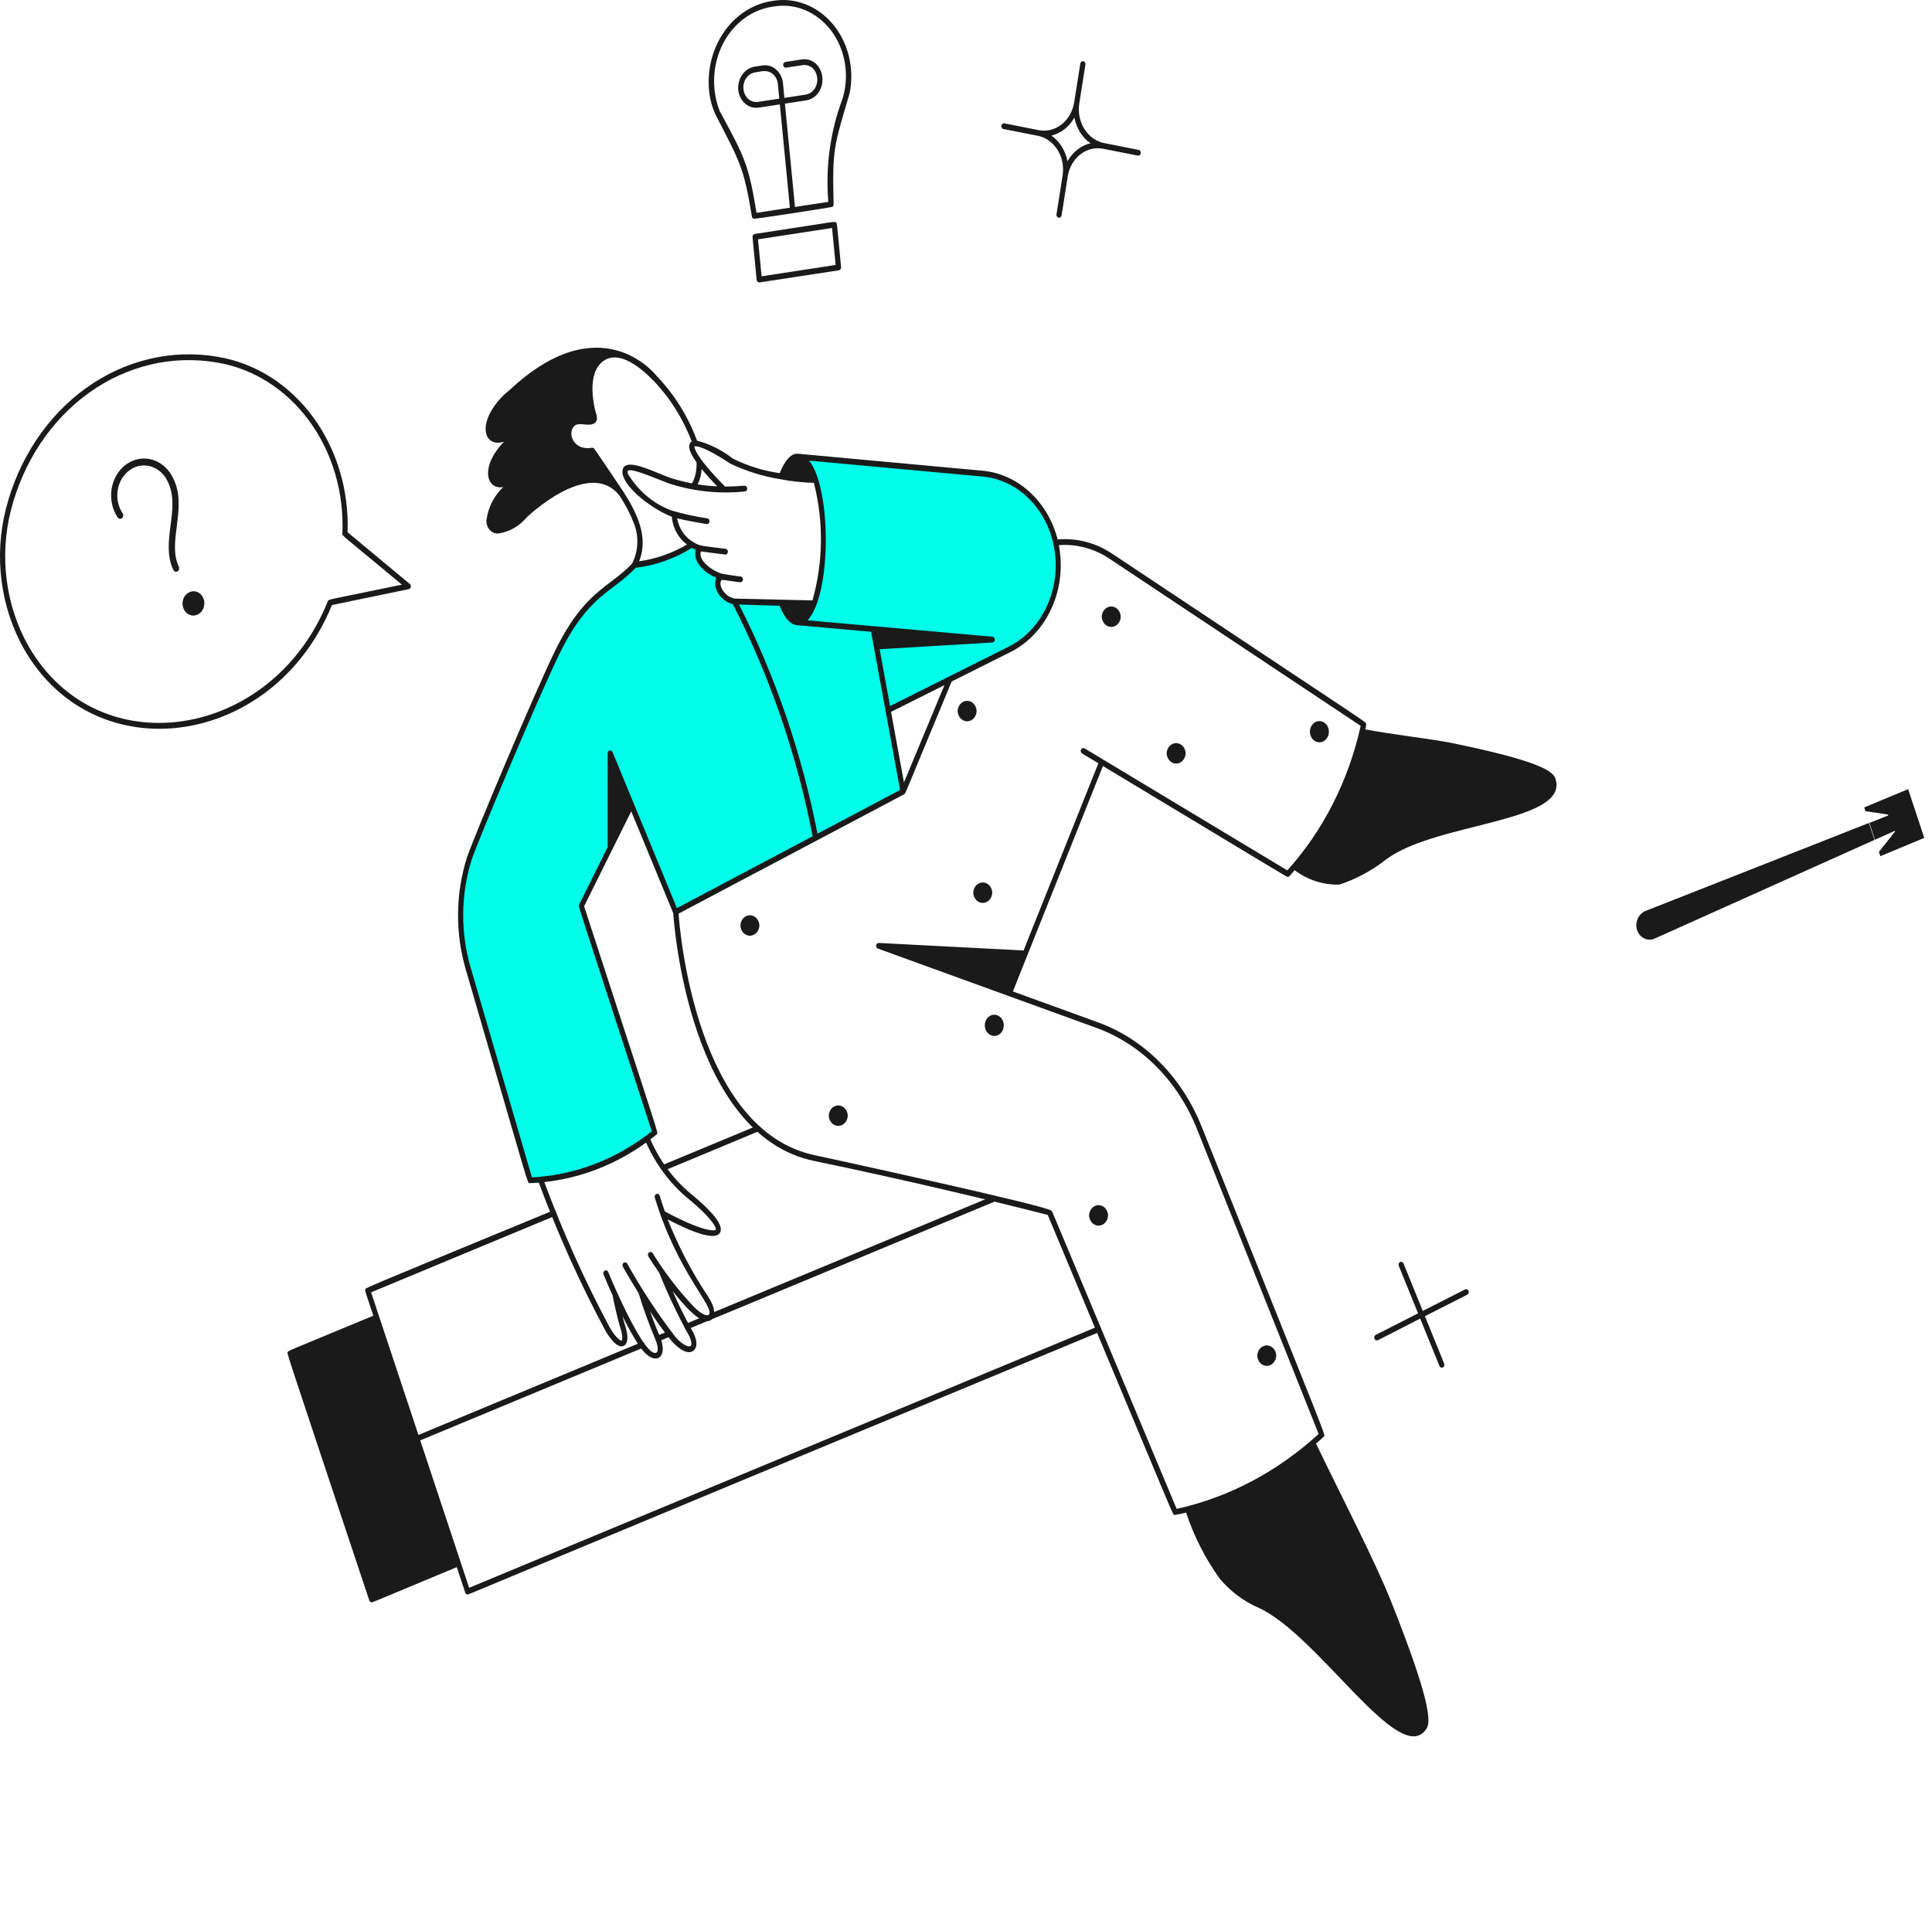 <svg fill="none" height="402" viewBox="0 0 403 402" width="403" xmlns="http://www.w3.org/2000/svg"><g fill="#1a1a1a"><path d="m138.803 244.055c.287 0 .342-.09 19.438-8.035.135-.056.244-.17.304-.315.059-.146.065-.313.015-.463-.05-.151-.151-.273-.281-.34-.131-.067-.279-.073-.414-.017l-19.251 8.006c-.115.053-.21.148-.269.269-.06.122-.08.263-.058.399.022.137.086.26.18.35.094.091.213.142.336.146z"/><path d="m391.398 174.517 3.643-1.636c.113-.049.237-.054.353-.015.115.04.216.121.286.232s.104.245.098.38c-.006.136-.052.265-.132.367l-3.157 3.989.04.122 8.238-3.426-3.051-9.218-8.238 3.426.02.061c2.801.412 3.886.54 4.346.643.124.006.243.06.336.152.093.093.155.219.175.357.019.138-.004.279-.067.399-.063.121-.161.213-.278.262l-3.444 1.363zm-49.522 19.108c.081.345.226.669.424.948.199.28.448.51.731.677.283.166.593.264.912.288s.638-.027.938-.149l45.513-20.435-.862-2.597-46.097 18.156c-.555.216-1.019.652-1.306 1.225-.288.573-.377 1.244-.253 1.887z" stroke="#1a1a1a"/><path d="m60.014 282.109c.138-.338-.841.157 17.859-7.617-1.788-5.387-1.782-5.143-1.651-5.48.132-.338-2.46.688 39.071-16.434.135-.056.283-.049.414.018.13.067.231.189.281.339.05.151.044.317-.016.463-.059.146-.168.259-.303.315l-38.262 15.909 9.874 29.753 46.448-19.317c.135-.055.284-.049.414.018s.231.189.281.339c.05.151.044.317-.015.463-.06.146-.169.259-.304.315l-46.445 19.316 10.198 30.755 131.103-54.503c.134-.056.283-.05.413.017.131.067.232.189.282.34.05.15.044.316-.016.462s-.169.26-.303.315c-134.333 55.764-131.499 54.764-131.786 54.764-.111.001-.219-.037-.31-.108-.091-.07-.16-.171-.198-.287l-1.76-5.31c-15.89 6.605-17.455 7.335-17.745 7.335-.11.001-.218-.037-.309-.107-.091-.07-.16-.17-.199-.285-18.181-54.61-17.15-51.441-17.018-51.788z"/><path d="m137.422 279.83 2.38-.99c.134-.055.243-.169.303-.315s.065-.312.016-.462c-.05-.151-.152-.273-.282-.34s-.279-.073-.413-.017l-2.38.99c-.134.056-.243.169-.303.315s-.065.312-.015.463c.05.15.151.272.281.339s.279.073.413.017z"/><path d="m143.466 277.317 4.162-1.733c.126-.062.225-.175.279-.317.053-.141.056-.3.009-.444-.048-.144-.142-.263-.265-.331-.123-.069-.264-.083-.396-.039l-4.165 1.729c-.134.056-.243.169-.303.315s-.065.313-.015.463c.05.151.151.273.281.34.13.066.279.073.413.017z"/><path d="m148.262 275.27c.287 0-1.576.723 59.327-24.63.134-.055.243-.169.303-.315.06-.145.066-.312.016-.462-.05-.151-.151-.273-.282-.34-.13-.067-.279-.073-.413-.017l-59.129 24.594c-.118.049-.216.143-.279.264-.062.122-.085.264-.064.403.021.138.085.264.18.356s.215.144.341.147z"/></g><path d="m97.889 179.17c1.091-3.452 14.094-34.374 18.37-43.088 6.1-12.441 11.112-12.927 15.985-18.053.03-.046.057-.094.081-.145 4.225-.445 8.315-1.91 11.986-4.294.502.324 1.037.579 1.593.759-1.306 2.401 2.222 5.567 5.101 6.052-2.379-.251-1.36 4.394 2.21 5.091.781.026 6.938.235 9.774.292 3.418 9.405 8.769 1.482 8.769-13.225.07-4.215-.479-8.414-1.625-12.429-.861-2.7-2.009-4.471-3.281-4.821l38.147 3.503c3.794.349 7.376 2.103 10.181 4.983 2.806 2.881 4.675 6.725 5.313 10.927.639 4.202.01 8.522-1.786 12.28-1.797 3.757-4.659 6.738-8.136 8.473l-25.32 12.682 3.112 16.993-47.421 25.095-13.655-33.085v19.731l-6.027 12.136 15.356 47.211c-7.599 6.16-16.664 9.645-26.04 10.009l-12.937-44.303c-2.159-7.415-2.071-15.421.25-22.774z" fill="#00feea"/><g fill="#1a1a1a"><path d="m1.224 106.185c2.646-10.415 8.599-19.389 16.739-25.234 8.14-5.845 17.907-8.16 27.464-6.508 7.753 1.276 14.81 5.721 19.809 12.479 4.999 6.758 7.587 15.349 7.264 24.116l12.98 10.799c.085.07.149.167.185.277.036.111.043.231.019.346-.024.114-.077.219-.153.3s-.172.136-.275.157l-16.011 3.314c-12.202 29.862-49.448 35.001-64.227 9.192-2.433-4.3-4.029-9.128-4.683-14.166-.654-5.038-.351-10.174.888-15.072zm4.702 28.582c14.487 25.288 50.863 19.606 62.45-9.32.244-.479-.743-.116 15.466-3.468-13.034-10.848-12.397-10.096-12.426-10.671.385-8.526-2.084-16.907-6.923-23.504-4.839-6.597-11.701-10.937-19.246-12.171-9.291-1.601-18.784.65-26.698 6.331s-13.702 14.402-16.28 24.524c-1.201 4.737-1.496 9.704-.866 14.577.63 4.873 2.171 9.543 4.523 13.703z"/><path d="m36.151 118.89c-2.763-5.786 1.593-12.719-1.103-18.296-.342-.78-.826-1.471-1.421-2.029s-1.286-.971-2.031-1.213-1.527-.307-2.296-.191c-.769.116-1.508.41-2.169.864-.662.454-1.231 1.057-1.673 1.771-.442.715-.745 1.524-.891 2.377s-.132 1.731.042 2.578c.174.846.503 1.643.968 2.339.051.075.088.162.11.254.021.092.026.187.014.282-.012.094-.04.184-.083.266-.043.082-.1.153-.168.211-.068.057-.145.098-.227.122-.082.024-.168.029-.252.016s-.165-.045-.238-.093-.137-.112-.188-.188c-.572-.856-.978-1.835-1.193-2.877-.215-1.041-.233-2.121-.055-3.171s.551-2.047 1.093-2.926c.542-.88 1.242-1.623 2.055-2.183.813-.56 1.721-.924 2.667-1.069.946-.145 1.908-.068 2.825.227.918.294 1.77.8 2.504 1.484.733.684 1.331 1.532 1.756 2.489 2.944 6.077-1.375 13.093 1.107 18.292.039.085.063.177.07.272s-.002.191-.028.282c-.026.091-.067.175-.122.248s-.122.133-.198.177-.158.07-.243.078c-.085.008-.17-.002-.252-.031-.081-.029-.157-.076-.222-.137-.065-.062-.119-.137-.158-.222z"/><path d="m39.36 123.634c-.27.143-.511.344-.711.592-.2.248-.353.539-.451.854s-.14.649-.122.982.095.659.227.959c.132.299.315.567.54.786.225.219.486.386.769.491.283.105.582.146.879.121.297-.026.587-.117.853-.27.27-.142.511-.344.711-.592.199-.248.353-.538.451-.853.098-.316.14-.65.121-.983s-.095-.659-.227-.959c-.132-.299-.315-.566-.54-.786-.225-.219-.486-.386-.769-.491-.283-.105-.582-.146-.879-.12-.297.025-.587.117-.852.269z"/><path d="m158.384 58.932 16.591-2.539c.14-.021.267-.102.354-.227.087-.124.127-.282.111-.439-.927-9.536-.784-9.067-1.071-9.321s.629-.28-16.935 2.407c-.139.022-.265.103-.351.228-.087.124-.126.281-.111.438l.861 8.912c.014.151.079.291.181.392s.235.153.37.148zm15.925-3.654-15.448 2.369-.752-7.714 15.451-2.366z"/><path d="m161.097.199c2.295-.41 4.646-.184 6.845.657 2.2.842 4.182 2.274 5.774 4.171 1.592 1.897 2.744 4.202 3.357 6.713s.667 5.152.158 7.692c-3.333 11.313-3.617 11.57-3.347 23.196v.084c-.011.096-.043.188-.093.268-.05.08-.117.144-.194.188-.155.084-16.183 2.571-16.404 2.481l-.075-.039c-.114-.07-.203-.184-.249-.321l-.023-.093c-1.723-10.459-2.503-11.358-7.673-21.447-.704-1.592-1.141-3.316-1.289-5.085-.352-4.392.826-8.767 3.289-12.209 2.462-3.442 6.018-5.683 9.924-6.256zm-10.985 22.955c5.255 9.69 6.027 11.101 7.695 21.251l6.958-1.07-2.098-21.553c-3.927.601-4.478.707-4.9.707-.931.011-1.832-.364-2.53-1.054s-1.142-1.645-1.247-2.681c-.092-1.155.217-2.304.864-3.21.646-.905 1.58-1.496 2.606-1.65l1.533-.231c.502-.088 1.015-.061 1.508.079.493.14.955.39 1.36.735.404.345.742.778.994 1.273.251.495.411 1.041.469 1.607l.287 3.06 4.346-.665c.548-.063 1.068-.305 1.495-.696.427-.391.743-.913.907-1.503s.171-1.22.018-1.813c-.152-.594-.457-1.124-.876-1.525-.297-.257-.637-.444-1-.55-.363-.106-.742-.129-1.113-.067l-3.464.524c-.14.006-.277-.05-.381-.155-.105-.105-.168-.252-.177-.409-.01-.157.036-.311.127-.431.09-.12.219-.195.359-.21l3.39-.517c.514-.085 1.039-.052 1.542.097.502.149.973.41 1.383.768.585.548 1.014 1.277 1.233 2.095s.218 1.691-.001 2.509c-.22.818-.65 1.546-1.235 2.094-.586.547-1.303.89-2.061.986l-4.377.672 2.098 21.557 6.958-1.067c-.613-7.309.396-14.674 2.936-21.441.75-2.4.928-4.977.519-7.478-.41-2.501-1.394-4.839-2.856-6.785s-3.351-3.432-5.481-4.312c-2.13-.88-4.428-1.125-6.669-.709-2.159.295-4.227 1.15-6.039 2.497-1.812 1.348-3.318 3.15-4.398 5.265-1.08 2.114-1.704 4.482-1.823 6.914-.118 2.432.272 4.862 1.141 7.095zm12.44-2.571-.302-3.089c-.038-.395-.147-.778-.321-1.124-.174-.346-.41-.65-.692-.891-1.165-1.019-2.371-.579-3.648-.386-.549.063-1.068.305-1.495.695s-.742.913-.906 1.502c-.164.589-.17 1.22-.018 1.813.153.593.458 1.123.878 1.524.295.259.635.448.999.554.363.107.742.129 1.113.066z"/><path d="m209.423 25.722 7.242 1.43c1.665.327 3.378-.098 4.764-1.182 1.386-1.084 2.332-2.74 2.63-4.603l1.289-8.122c.028-.154.109-.289.226-.377.116-.088.258-.122.397-.094.138.028.261.114.343.242.082.128.116.286.096.442l-1.278 8.109c-.291 1.865.089 3.783 1.057 5.334.968 1.552 2.446 2.611 4.11 2.945l7.242 1.43c.136.033.255.124.332.254.078.13.108.287.084.441s-.1.291-.213.383c-.112.092-.252.132-.39.112l-7.242-1.43c-.824-.164-1.67-.144-2.488.058s-1.592.583-2.279 1.12c-.686.537-1.272 1.221-1.722 2.011-.451.791-.758 1.673-.905 2.596l-1.277 8.109c-.012.078-.038.153-.076.22-.038.067-.088.125-.146.171-.058.046-.123.078-.193.095-.069.017-.141.019-.211.005s-.136-.043-.196-.085c-.06-.043-.112-.098-.153-.163s-.07-.139-.085-.216c-.015-.077-.017-.158-.005-.236l1.277-8.109c.293-1.865-.087-3.784-1.055-5.336s-2.447-2.612-4.111-2.946l-7.242-1.427c-.124-.044-.229-.137-.297-.261-.067-.124-.092-.272-.071-.415.022-.143.089-.273.189-.366.1-.092.227-.141.357-.138zm13.244 7.929c.533-.954 1.233-1.778 2.056-2.423s1.754-1.099 2.737-1.334c-.851-.597-1.587-1.38-2.163-2.302s-.98-1.964-1.189-3.065c-.533.954-1.231 1.779-2.053 2.425-.823.646-1.753 1.101-2.735 1.338.85.597 1.584 1.38 2.159 2.3.575.921.979 1.962 1.188 3.061z"/><path d="m97.381 178.961c1.102-3.5 14.159-34.525 18.399-43.174 6.223-12.693 11.269-13.091 16.074-18.218.663-1.3 1.035-2.761 1.085-4.257.05-1.497-.224-2.985-.798-4.337-.802-2.05-1.828-3.98-3.054-5.747-6.35-7.627-19.134 4.612-19.232 4.728-1.554 1.842-3.63 3.024-5.875 3.343-.339.033-.68-.018-.999-.149-.318-.131-.608-.339-.847-.61-.239-.27-.422-.596-.536-.954s-.157-.74-.124-1.119c.379-2.691 1.634-5.13 3.522-6.849-3.514.643-4.989-4.152.132-9.459-4.091 1.286-5.767-3.574-.615-9.16.535-.575 1.111-1.098 1.723-1.565 18.697-17.558 30.069-3.857 30.79-2.938 3.622 3.755 6.478 8.339 8.376 13.441 2.677.704 5.209 1.973 7.463 3.738 3.107 1.543 6.4 2.567 9.773 3.037.419-1.07 1.78-4.12 3.671-4.05.287 0-.62-.058 38.75 3.555 3.582.35 6.986 1.906 9.762 4.464 2.777 2.558 4.796 5.998 5.792 9.867 3.996-.354 7.99.695 11.427 3.002 55.306 36.83 52.803 34.978 52.924 35.457.007.397-.051.791-.172 1.164 5.537 1.073 13.8 1.98 18.135 2.863 18.051 3.706 21.016 5.831 21.527 7.422 2.974 9.147-24.785 9.076-35.21 16.767-2.995 2.367-6.316 4.166-9.831 5.326-3.327.111-6.603-.936-9.375-2.999-1.033 1.222-1.108 1.392-1.415 1.392s1.524 1-38.56-23.125l-18.781 47.031 17.825 6.473c4.74 1.731 9.104 4.553 12.812 8.286 3.707 3.732 6.676 8.292 8.715 13.386 27.47 68.665 25.834 64.227 25.489 64.744-.169.193-1.435 1.286-1.61 1.446 5.545 11.519 12.342 24.549 15.787 33.25 8.157 20.55 8.169 24.799 7.268 26.204-5.503 8.562-22.403-19.407-35.039-25.205-3.061-1.312-5.82-3.375-8.074-6.039-3.002-4.149-5.382-8.817-7.047-13.82-.792.218-1.595.384-2.405.498-.465-.132 1.435 3.963-26.45-62.59-11.112-2.871-29.668-7.319-48.753-11.275-25.917-5.377-29.198-49.076-29.367-51.698l-8.763-21.235-9.831 19.808c12.268 37.713 14.851 45.382 15.23 47.04.126.557 0 .434-.08.544-.184.18-1.131.896-1.332 1.047 1.937 4.419 4.779 8.262 8.295 11.217 4.917 4.015 7.021 6.782 6.257 8.216-1.219 2.304-8.757-1.607-10.936-2.739 2.277 5.746 5.13 11.183 8.505 16.205 1.303 2.057 1.579 3.787.738 4.619-1.969 1.964-6.43-3.642-8.201-5.862 1.172 2.716 2.472 5.361 3.895 7.922 1.203 1.98 1.395 3.638.514 4.436-1.317 1.192-3.522-.643-4.733-2.077-1.574-1.928-3.046-3.958-4.406-6.081.824 2.298 1.573 4.179 1.992 5.127 2.093 4.747-1.131 6.916-4.452 1.783-1.186-1.887-2.278-3.846-3.272-5.868.178.72.353 1.35.54 1.928.97 3.028.267 3.947-.239 4.223-1.343.74-3.08-1.761-3.892-3.185-5.3-9.887-9.939-20.2-13.878-30.855-.207.016-1.722.155-1.915.113-.545-.167.308 2.131-13.355-44.711-2.18-7.545-2.086-15.683.267-23.163zm38.922-99.552c-.287-.183-6.528-7.296-10.649-3.934-3.939 3.214-1.005 11.799-1.292 10.86.591 1.928-.574 2.433-2.371 2.227-.999-.112-1.975-.251-2.532.746-.921 1.649.465 4.721 3.999 4.114.095-.017.193-.006.284.033.091.038.171.102.232.186 1.436 2.047 5.813 8.559 6.091 8.999 2.848 4.429 5.27 9.501 3.247 14.463 3.492-.49 6.878-1.675 9.997-3.5-.888-.633-1.636-1.486-2.187-2.491-.551-1.006-.889-2.139-.99-3.313-3.029-1.077-8.97-5.072-10.13-8.434-.108-.258-.168-.538-.174-.823s.04-.568.137-.832c.999-2.314 7.411 1.26 10.253 2.112 1.435.431 2.807.775 4.139 1.032.695-1.33 1.02-2.862.933-4.4-.953-1.334-2.297-3.497-.999-4.345-1.839-4.813-4.56-9.139-7.988-12.699zm10.046 18.41c-.05 1.135-.33 2.243-.818 3.24 1.352.215 2.714.35 4.079.405-1.393-1.434-2.457-2.645-3.275-3.645zm5.97-1.102c-5.333-3.555-7.207-3.757-7.463-3.564 0 0-.364 1.507 6.384 8.357 1.274 0 2.635-.058 4.053-.177.143-.012.284.04.392.145.109.104.176.253.186.413.011.159-.036.318-.129.439s-.226.196-.369.208c-5.18.536-10.405.014-15.419-1.539-1.691-.505-8.344-3.594-9.002-2.751-.052.232-.026.478.072.691 2.209 3.592 5.42 6.261 9.131 7.588 2.44.714 4.918 1.259 7.419 1.629.138.033.259.123.337.254.079.13.109.289.085.444-.025.155-.103.293-.217.385-.114.091-.255.13-.394.107-1.435-.283-4.062-.672-6.143-1.212.189 1.052.587 2.042 1.166 2.897.578.855 1.322 1.552 2.176 2.04 1.435.919 1.702.765 6.768 1.43.138.016.266.091.356.209.09.119.136.272.128.427-.009.156-.07.302-.172.408s-.236.164-.375.161l-4.389-.572h-.052c-.046-.001-.092-.008-.138-.019l-.054-.019-.448-.058c-.692 1.912 2.5 4.178 4.512 4.686.287.074 3.482.553 3.732.553.137.003.268.065.366.172.099.108.156.254.162.408.005.153-.042.304-.132.42s-.216.189-.353.205c-.393.019-3.157-.45-3.91-.521-.904.768.288 3.449 2.664 3.925.701.022 13.832.321 16.232.376 2.246-7.968 2.346-16.5.287-24.53-2.343-.056-4.679-.307-6.989-.752-3.602-.582-7.122-1.678-10.474-3.262zm35.426 68.096-6.048-33.005-15.632-1.389c-1.306-.218-2.497-1.607-3.444-4.043-2.362-.055-6.473-.187-8.462-.257 7.572 14.925 13.087 31.045 16.361 47.815zm9.254-21.875-11.134 5.579 2.695 14.724zm7.954-43.515-36.152-3.32c4.681 6.065 4.647 27.981-.353 33.313l38.574 3.42c.134.015.258.086.347.197.09.112.14.257.14.407 0 .151-.05.296-.14.407-.089.112-.213.182-.347.198l-23.537 1.404 2.176 11.853c28.233-14.141 19.157-9.6 24.705-12.37 3.368-1.68 6.14-4.567 7.881-8.206 1.74-3.639 2.349-7.823 1.731-11.893-.618-4.069-2.428-7.793-5.145-10.583s-6.186-4.488-9.86-4.827zm-34.938 141.598c1.515.321 48.678 10.577 49.37 11.599.175.322-.861-2.118 26.054 62.182 10.871-2.405 21.045-7.776 29.619-15.636l-25.402-63.677c-1.981-4.939-4.861-9.36-8.457-12.979-3.597-3.62-7.829-6.357-12.425-8.037l-45.639-16.565c-.125-.045-.232-.139-.3-.265-.067-.126-.092-.275-.068-.42.023-.145.093-.275.197-.366.103-.091.232-.137.364-.129l30.178 1.572 15.609-39.057-3.401-2.048c-.126-.076-.22-.205-.261-.359-.04-.154-.025-.319.043-.46s.183-.246.321-.292c.137-.046.285-.029.411.047l42.295 25.456c7.473-8.287 12.769-18.715 15.307-30.145l-52.361-34.85c-3.192-2.142-6.893-3.138-10.606-2.854.859 4.448.326 9.09-1.509 13.15-1.835 4.059-4.862 7.289-8.571 9.146l-12.28 6.152c-9.992 24.025-9.527 23.141-9.822 23.462-.287.199 1.96-1.022-47.137 24.96.258 3.703 3.72 45.283 28.468 50.413zm-49.218-52.283 5.95-11.998v-19.574c.001-.137.043-.269.12-.376.077-.106.184-.18.304-.21.119-.029.244-.012.354.048.109.06.198.161.25.284l13.424 32.543 28.305-14.981c-3.29-17.011-8.905-33.35-16.648-48.442-2.87-.691-4.306-3.78-3.41-5.464-1.989-.807-4.501-2.777-4.429-5.101v-.08c.011-.229.052-.455.121-.672-.279-.119-.551-.255-.816-.408-3.617 2.253-7.603 3.665-11.719 4.153-4.992 5.251-9.848 5.599-15.888 17.915-4.274 8.723-17.262 39.619-18.33 42.994-2.27 7.235-2.354 15.105-.238 22.399l12.808 43.862c8.985-.452 17.665-3.786 25.006-9.604-16.128-49.634-15.353-46.912-15.167-47.288zm6.384 88.2c1.36 2.388 2.348 2.834 2.503 2.751.077-.042.341-.723-.305-2.732-.597-1.877-1.567-6.374-1.601-6.698-.818-1.803-1.487-3.375-1.892-4.391-.057-.145-.06-.311-.009-.459.051-.149.153-.269.282-.334.13-.066.278-.071.411-.015s.241.169.301.313c1.067 2.684 7.83 18.321 10.098 16.791.287-.187.43-1.151-.354-2.932-1.287-3.07-2.425-6.217-3.407-9.426-1.458-2.353-2.683-4.439-3.298-5.545-.069-.135-.088-.295-.055-.446.034-.151.119-.282.237-.365.117-.083.259-.112.396-.08.136.031.256.12.335.249 2.986 5.335 6.321 10.415 9.977 15.199 1.622 1.896 2.917 2.295 3.276 1.97.244-.222.264-1.183-.73-2.819-2.174-3.993-4.122-8.136-5.832-12.403-1.079-1.546-1.874-2.799-2.268-3.429-.04-.065-.068-.139-.083-.217s-.016-.158-.004-.236c.013-.078.04-.153.078-.22.039-.066.089-.124.147-.169.059-.045.124-.077.194-.094.069-.016.141-.018.211-.003.069.014.136.044.196.087.059.043.111.099.151.164 2.498 4.037 5.363 7.771 8.551 11.143 1.825 1.855 2.908 1.967 3.143 1.736 1.487-1.482-6.418-8.533-11.243-24.465-.023-.076-.032-.155-.028-.234.005-.079.023-.157.055-.228.031-.071.074-.135.128-.187.053-.052.115-.092.182-.118s.138-.036.209-.031c.07.005.14.026.203.061.064.035.121.084.167.144.047.059.083.128.106.204.347 1.147.714 2.249 1.093 3.313.053.008.104.025.152.052 8.037 4.281 10.291 3.998 10.457 3.689.138-.257-.474-2.137-5.965-6.62-3.622-3.038-6.557-6.986-8.568-11.526-6.394 4.598-13.676 7.42-21.24 8.234 3.883 10.465 8.443 20.599 13.643 30.322z"/><path d="m176.838 232.761c-.02.574-.237 1.117-.607 1.515-.369.398-.862.621-1.375.621s-1.006-.223-1.376-.621c-.369-.398-.587-.941-.606-1.515.019-.574.237-1.118.606-1.516.37-.398.863-.621 1.376-.621s1.006.223 1.375.621c.37.398.587.942.607 1.516z"/><path d="m158.408 193.087c-.019.573-.237 1.117-.606 1.515-.37.398-.863.621-1.376.621s-1.006-.223-1.375-.621c-.37-.398-.587-.942-.607-1.515.02-.574.237-1.118.607-1.516.369-.398.862-.621 1.375-.621s1.006.223 1.376.621c.369.398.587.942.606 1.516z"/><path d="m206.977 186.241c-.02.574-.237 1.117-.607 1.515-.369.398-.862.621-1.375.621s-1.006-.223-1.376-.621-.587-.941-.606-1.515c.019-.574.236-1.118.606-1.516s.863-.621 1.376-.621 1.006.223 1.375.621c.37.398.587.942.607 1.516z"/><path d="m203.717 148.353c-.02.574-.237 1.118-.607 1.516-.369.398-.862.621-1.375.621s-1.006-.223-1.376-.621c-.369-.398-.587-.942-.606-1.516.019-.574.237-1.117.606-1.515.37-.398.863-.621 1.376-.621s1.006.223 1.375.621c.37.398.587.941.607 1.515z"/><path d="m233.777 128.661c-.019.574-.237 1.117-.606 1.516-.37.398-.863.621-1.376.621s-1.006-.223-1.375-.621c-.37-.399-.587-.942-.607-1.516.02-.574.237-1.117.607-1.515.369-.399.862-.621 1.375-.621s1.006.222 1.376.621c.369.398.587.941.606 1.515z"/><path d="m277.197 152.657c0 .588-.208 1.152-.58 1.568-.371.416-.875.65-1.4.65-.526 0-1.029-.234-1.401-.65-.371-.416-.58-.98-.58-1.568s.209-1.152.58-1.568c.372-.416.875-.65 1.401-.65.525 0 1.029.234 1.4.65.372.416.58.98.58 1.568z"/><path d="m247.316 157.166c-.019.574-.236 1.118-.606 1.516s-.863.621-1.376.621-1.006-.223-1.375-.621c-.37-.398-.587-.942-.607-1.516.02-.574.237-1.117.607-1.515.369-.398.862-.621 1.375-.621s1.006.223 1.376.621.587.941.606 1.515z"/><path d="m231.133 253.568c-.02.574-.237 1.118-.607 1.516-.369.398-.862.621-1.375.621s-1.006-.223-1.376-.621c-.369-.398-.587-.942-.606-1.516.019-.574.237-1.117.606-1.515.37-.399.863-.621 1.376-.621s1.006.222 1.375.621c.37.398.587.941.607 1.515z"/><path d="m209.383 213.917c0 .588-.209 1.152-.58 1.568-.372.416-.875.649-1.401.649-.525 0-1.029-.233-1.4-.649-.372-.416-.58-.98-.58-1.568s.208-1.153.58-1.568c.371-.416.875-.65 1.4-.65.526 0 1.029.234 1.401.65.371.415.58.98.58 1.568z"/><path d="m266.219 282.829c-.02.574-.237 1.117-.607 1.515-.369.399-.862.621-1.375.621s-1.006-.222-1.376-.621c-.369-.398-.587-.941-.606-1.515.019-.574.237-1.117.606-1.516.37-.398.863-.62 1.376-.62s1.006.222 1.375.62c.37.399.587.942.607 1.516z"/><path d="m286.953 278.503 8.844-4.5-4.019-9.906c-.059-.146-.063-.312-.013-.462.051-.15.152-.272.283-.338s.279-.071.413-.014c.134.056.243.17.302.316l4.018 9.903 8.844-4.5c.129-.062.276-.065.407-.008s.238.169.296.313c.059.143.065.307.017.455-.048.149-.146.271-.272.339l-8.844 4.5 4.019 9.902c.055.146.058.309.007.456-.051.148-.151.267-.28.332-.128.066-.274.072-.406.019-.133-.054-.242-.163-.303-.305l-4.019-9.906c-8.631 4.391-8.78 4.554-9.067 4.554-.121-.003-.237-.052-.33-.139-.093-.086-.158-.205-.184-.337s-.012-.27.04-.392.139-.222.247-.282z"/></g></svg>